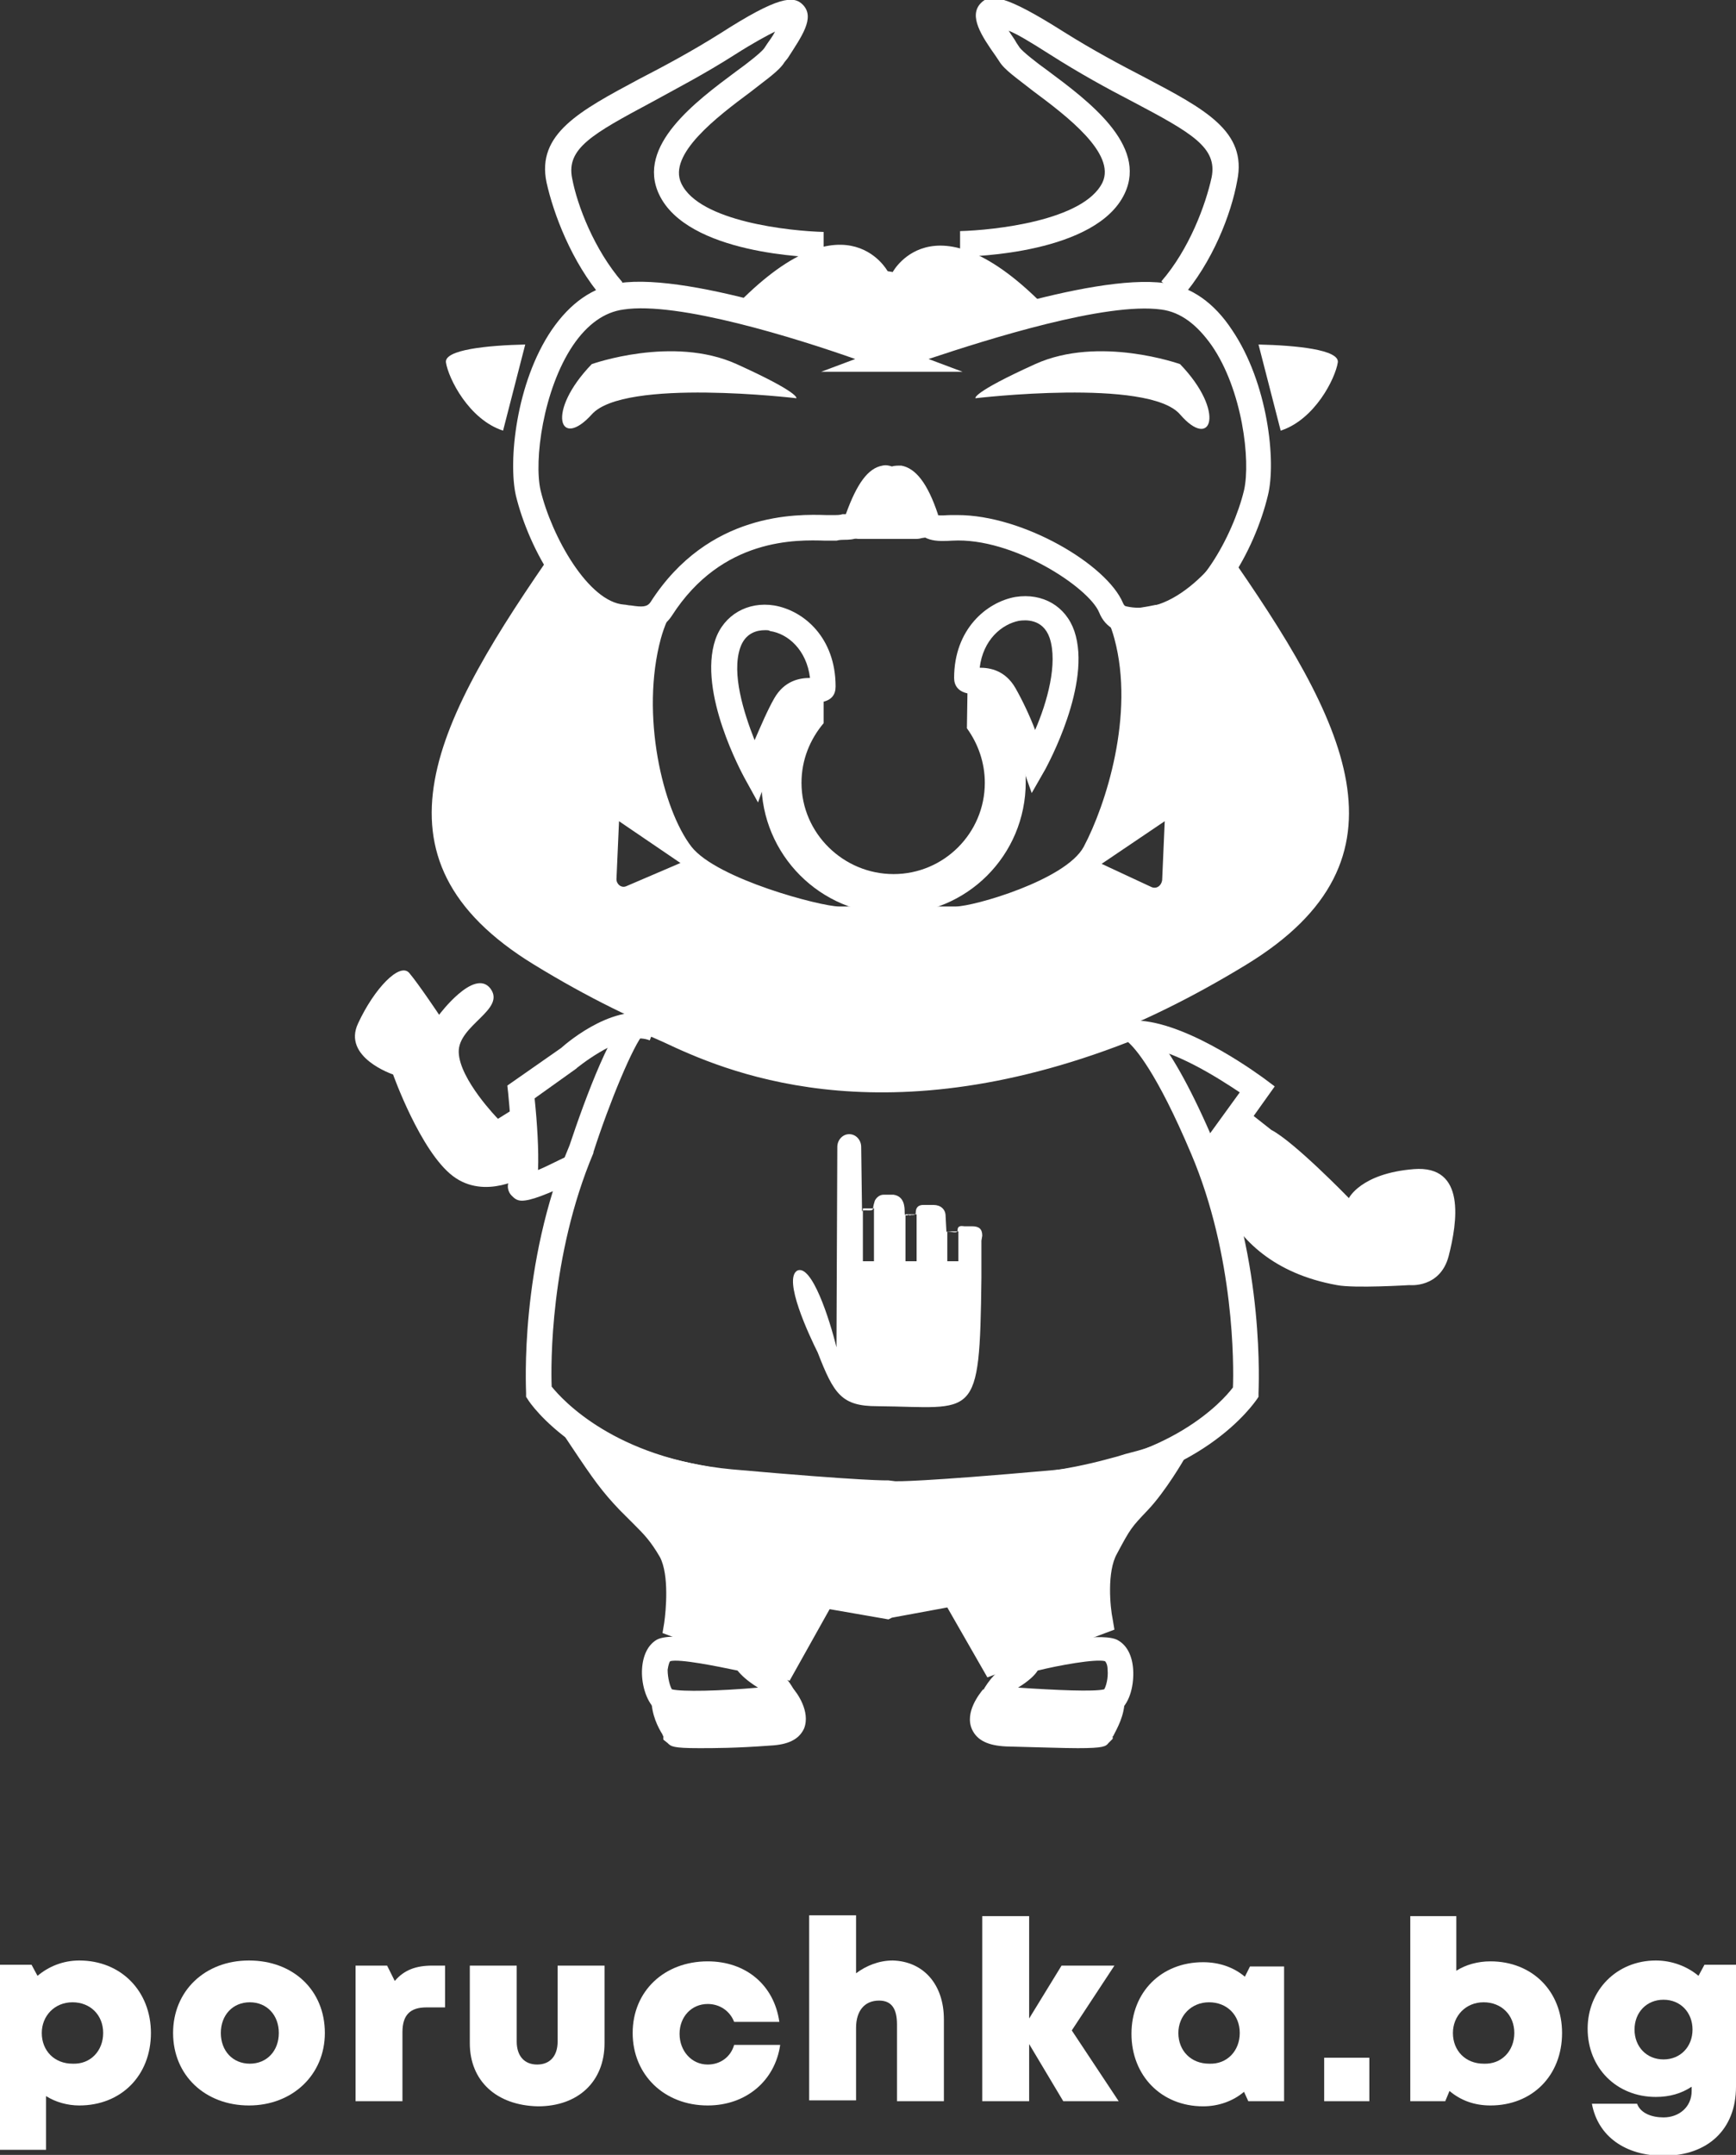 <?xml version="1.0" encoding="utf-8"?>
<!-- Generator: Adobe Illustrator 20.0.0, SVG Export Plug-In . SVG Version: 6.00 Build 0)  -->
<svg version="1.1" id="Layer_1" xmlns="http://www.w3.org/2000/svg" xmlns:xlink="http://www.w3.org/1999/xlink" x="0px" y="0px"
	 viewBox="0 0 203.6 252.7" style="enable-background:new 0 0 203.6 252.7;" xml:space="preserve">
<rect x="0" y="0" width="203.6" height="252.7" fill="#333333" stroke="none"/>
<style type="text/css">
	.st0{fill:#030202;stroke:#2D2323;stroke-width:3;stroke-miterlimit:10;}
	.st1{fill:#333333;}
	.st2{fill:#030202;}
	.st3{fill:#CB9866;}
	.st4{fill:#336667;}
	.st5{fill:#FFCD05;}
	.st6{fill:#F26739;}
	.st7{fill:#FFFFFF;}
	.st8{fill:#339999;}
	.st9{fill:#653614;}
	.st10{fill:#010101;}
	.st11{fill:none;}
	.st12{fill:none;stroke:#FFFFFF;stroke-miterlimit:10;}
</style>
<g>
	<g>
		<g>
			<path class="st7" d="M91.9,199.1c0,0,3.5,4-1.6,4.2c-5.1,0.2-11,0.3-11,0c0-0.3-1.4-1.9-1.4-4"/>
			<path class="st7" d="M82,205c-3.1,0-3.3-0.2-3.7-0.6l-0.5-0.4l0-0.4c0,0-0.1-0.1-0.1-0.2c-0.5-0.8-1.3-2.3-1.3-4.2h3
				c0,1.1,0.6,2,0.9,2.7c0,0,0,0,0,0c2,0.1,7.9-0.1,9.9-0.2c0.8,0,1.2-0.2,1.3-0.2c0-0.3-0.4-1-0.8-1.5l2.3-2
				c0.4,0.4,2.1,2.7,1.3,4.7c-0.6,1.3-1.9,1.9-4,2C86.3,205,83.7,205,82,205z M77.8,203.3C77.8,203.4,77.8,203.4,77.8,203.3
				L77.8,203.3z M80.8,203.3C80.8,203.3,80.8,203.3,80.8,203.3C80.8,203.3,80.8,203.3,80.8,203.3z"/>
		</g>
		<g>
			<path class="st7" d="M81.9,201.3c-4,0-4.7-0.5-5-0.8c-1.2-1.1-1.7-3.2-1.6-4.8c0.1-1.6,0.7-2.8,1.7-3.4c1.7-1,8.4,0.2,11.1,1
				c0.1,0,0.2,0,0.3,0.1l0.1,0l0,0c0.4,0.1,0.7,0.3,0.8,0.3l0.8,0.8L90,195c0.3,0.2,0.6,0.4,0.9,0.6c1.4,0.9,2.3,2.7,2.4,2.9
				l0.9,1.9l-2.1,0.2C87.3,201.1,84.1,201.3,81.9,201.3z M78.8,198.1c1.2,0.3,5.6,0.2,10.1-0.2c-1.3-0.8-2-1.5-2.4-2
				c-2.4-0.5-6.8-1.4-7.9-1.1c-0.1,0.1-0.2,0.4-0.3,1C78.3,196.8,78.6,197.8,78.8,198.1z M78.7,198 M78.6,194.8L78.6,194.8
				L78.6,194.8z"/>
		</g>
	</g>
	<g>
		<g>
			<path class="st7" d="M116.4,199.1c0,0-3.5,4,1.6,4.2c5.1,0.2,11,0.3,11,0c0-0.3,1.4-1.9,1.4-4"/>
			<path class="st7" d="M126.4,205c-1.7,0-4.3-0.1-8.4-0.2c-2.1-0.1-3.4-0.7-4-2c-0.9-2,0.9-4.2,1.3-4.7l2.3,2l-1.1-1l1.1,1
				c-0.4,0.5-0.8,1.2-0.8,1.5c0.1,0.1,0.5,0.2,1.3,0.2c2.1,0.1,8,0.3,9.9,0.2c0,0,0,0,0,0c0.4-0.6,0.9-1.6,0.9-2.7h3
				c0,1.9-0.9,3.4-1.3,4.2c0,0.1-0.1,0.1-0.1,0.1v0.3l-0.5,0.5C129.7,204.8,129.4,205,126.4,205z M127.5,203.3
				C127.5,203.3,127.5,203.3,127.5,203.3C127.5,203.3,127.5,203.3,127.5,203.3z"/>
		</g>
		<g>
			<path class="st7" d="M126.5,201.3c-2.2,0-5.4-0.2-10.2-0.6l-2.1-0.2l0.9-1.9c0.1-0.2,1-2,2.4-2.9c0.3-0.2,0.6-0.4,0.9-0.6
				l-0.3-0.5l0.8-0.8c0.1-0.1,0.4-0.2,0.8-0.3l0,0l0.1,0c0.1,0,0.2,0,0.3-0.1c2.8-0.8,9.5-2.1,11.1-1c1,0.6,1.6,1.8,1.7,3.4
				c0.1,1.6-0.3,3.8-1.6,4.8C131.1,200.7,130.5,201.3,126.5,201.3z M119.4,197.9c4.5,0.3,8.9,0.5,10.1,0.2c0.2-0.3,0.5-1.3,0.4-2.3
				c0-0.6-0.2-0.9-0.3-1c-1.1-0.3-5.5,0.5-7.9,1.1C121.4,196.4,120.7,197.1,119.4,197.9z M129.7,198L129.7,198L129.7,198z
				 M120.4,196.2L120.4,196.2C120.5,196.2,120.5,196.2,120.4,196.2L120.4,196.2C120.5,196.2,120.5,196.2,120.4,196.2z M129.8,194.8
				L129.8,194.8L129.8,194.8z"/>
		</g>
	</g>
	<g>
		<path class="st7" d="M61.6,137.9c0,0-4.7,2.9-8.5,0c-3.8-2.9-7-11.9-7-11.9s-6-2-4.1-6c1.9-4.1,4.9-7.2,6-5.9s3.5,4.9,3.5,4.9
			s4.1-5.5,6-3.1c1.9,2.5-3.8,4.3-3.7,7.5s4.6,7.8,4.6,7.8l3.2-2"/>
	</g>
	<g>
		<path class="st7" d="M141.6,134.6c0,0,0.2,13.4,15.2,16.1c2,0.4,8.5,0,8.5,0s3.6,0.4,4.6-3.4c1-3.9,2.1-10.7-4.1-10.2
			c-6.2,0.5-7.6,3.4-7.6,3.4s-6.4-6.6-9.1-8l-3.3-2.6"/>
	</g>
	<g>
		<path class="st7" d="M104.7,175.7c0,0,15.5-0.2,25.7-3c3.2-0.9,5-1.2,7.4-2.3c0,0-2.2,3.8-4.2,5.9c-2,2.1-2.2,2.4-3.8,5.4
			s-0.7,8.7-0.7,8.7l-12.5,4.7l-4.6-8l-7.6,1.3l-0.3,0.1l-7.6-1.3l-4.6,8l-12.5-4.7c0,0,1-5.6-0.7-8.7c-1.7-3-2.9-3.6-4.9-5.7
			c-2-2.1-2.9-3.4-5.5-7.3c0,0,4.2,2.2,9.6,3.6c10.2,2.8,26.2,3.2,26.2,3.2H104.7z"/>
		<path class="st7" d="M92.6,197.1l-14.9-5.6l0.2-1.2c0.2-1.4,0.6-5.6-0.5-7.7c-1.1-1.9-1.9-2.7-3-3.8c-0.5-0.5-1-1-1.7-1.7
			c-2.1-2.2-3.1-3.6-5.7-7.5l-3.2-4.8l5.1,2.6c0,0,4.2,2.1,9.3,3.5c9.9,2.7,25.7,3.2,25.9,3.2l0.5,0c0.5,0,15.5-0.3,25.3-3
			c0.8-0.2,1.5-0.4,2.1-0.6c2-0.5,3.3-0.9,5-1.7l4.3-2l-2.3,4.1c-0.1,0.2-2.3,4-4.4,6.2c-1.9,2-2,2.1-3.6,5.1
			c-1.2,2.1-0.8,6.3-0.5,7.7l0.2,1.2l-14.9,5.6l-4.7-8.2l-6.5,1.2l-0.4,0.2l-6.9-1.2L92.6,197.1z M81.1,189.5l10.2,3.8l4.5-7.8
			l8.2,1.4l0.2,0l8.6-1.5l4.5,7.8l10.2-3.8c-0.2-2-0.4-5.8,1-8.4c1.7-3.1,2-3.5,4-5.7c0.5-0.6,1.1-1.3,1.6-2.1
			c-0.4,0.1-0.8,0.2-1.3,0.3c-0.6,0.2-1.3,0.3-2.1,0.5c-10.3,2.8-25.4,3.1-26.1,3.1h-0.6c-0.7,0-16.4-0.5-26.6-3.3
			c-1.8-0.5-3.5-1.1-5-1.6c0.8,1,1.5,1.8,2.4,2.8c0.6,0.6,1,1.1,1.5,1.5c1.2,1.1,2.3,2.2,3.6,4.5C81.5,183.7,81.3,187.6,81.1,189.5z
			"/>
	</g>
	<g>
		<path class="st7" d="M61.2,140.8c-0.6,0-0.9-0.3-1.2-0.6c-0.4-0.4-0.7-1.2-0.1-2.1c0.3-0.9,0.1-5.9-0.3-9.9l-0.1-0.9l6.3-4.4
			c0.9-0.8,6.7-5.7,11.5-3.7l-1.1,2.8c-2.7-1.1-7.1,2.1-8.5,3.2l-0.1,0.1l-4.9,3.5c0.3,2.9,0.5,6.1,0.4,8.4c1-0.4,2.3-1.1,3.4-1.6
			l1.4,2.7C63.9,140.2,62.2,140.8,61.2,140.8z M62.5,139.8L62.5,139.8L62.5,139.8z"/>
	</g>
	<g>
		<path class="st7" d="M142.8,136.8l-2.4-1.8l5-6.9c-2.4-1.6-7.8-5.1-11.8-5.4l0.2-3c6.1,0.5,14.2,6.6,14.5,6.8l1.2,0.9L142.8,136.8
			z"/>
	</g>
	<g>
		<path class="st7" d="M105.3,176.7c-0.2,0-0.3,0-0.3,0h-0.8c-0.5,0-3.8,0-18.8-1.3c-16.9-1.5-23.3-10.9-23.5-11.3l-0.2-0.3l0-0.4
			c0-0.6-0.8-15.1,5.1-29.1c1.8-5.4,5.2-14.7,7.6-15.8c1.1-0.5,2.2,0,4.6,1.1c7.2,3.3,24.1,11.1,52.8-0.3l0.3-0.1l0.4,0
			c1.4,0.1,4.6,2.3,10,15c5.9,14,5.1,28.6,5.1,29.2l0,0.4l-0.2,0.3c-0.3,0.4-6.6,9.8-23.5,11.3C110.5,176.5,106.4,176.7,105.3,176.7
			z M105,173.7l0.1,0c0.1,0,2.7,0.1,18.4-1.3c13.8-1.3,19.9-8.1,21.1-9.7c0.1-2.5,0.2-15.4-4.9-27.4c-4.1-9.7-6.6-12.4-7.4-13.1
			c-29.5,11.5-47.7,3.2-54.5,0c-0.9-0.4-1.8-0.8-2.3-1c-1.2,1.3-4,8-5.9,13.9l0,0.1c-5.1,12.1-5,24.9-4.9,27.4
			c1.2,1.5,7.4,8.4,21.1,9.7c15.7,1.4,18.3,1.3,18.4,1.3L105,173.7z M131.9,122L131.9,122L131.9,122z M75.1,121.2L75.1,121.2
			L75.1,121.2z"/>
	</g>
	<g>
		<path class="st7" d="M115.2,144.9c0-0.8-0.4-1.1-1.2-1.1h-0.9c-0.2,0-0.8-0.2-0.8,0.5c0,0.5-1.3-0.1-1.3,0.2l-0.1-1.9
			c0-0.8-0.6-1.3-1.4-1.3h-1.2c-0.2,0-0.9,0-0.9,0.9c0,0.5-0.7,0.1-0.7,0.4c0-0.4-0.6,0.3-0.6-0.4c0-0.6,0-1.9-1.3-2.1l-1.2,0
			c-0.4,0-0.8,0.3-1,0.7c-0.1,0.3-0.2,0.7-0.2,0.9c0,0.5-1.3,0-1.3,0.4l-0.1-7.6c0-0.8-0.6-1.5-1.4-1.5c-0.8,0-1.4,0.7-1.4,1.5
			l-0.1,23.5c-0.8-3.3-2.9-9.8-4.6-9c-1.7,1,1.4,7.6,2.4,9.6c1.9,4.9,2.8,6.3,7,6.3c11.5,0.1,12,2,12.2-15v-4.4 M102.5,147.9h-1.3
			v-6.2h1.3V147.9z M107.5,147.9h-1.3v-5.5h1.3V147.9z M112.4,147.9h-1.3v-3.5h1.3V147.9z"/>
	</g>
	<g>
		<path class="st7" d="M70.7,35c-3.7-4.3-5.8-10-6.6-13.6C62.9,15.7,68,13,74.9,9.3c2.9-1.5,6.1-3.2,9.6-5.4
			c6.7-4.3,8.6-4.5,9.7-3.3c1.4,1.5-0.2,3.7-1.8,6.2L92,7.3c-0.6,1-2.1,2-4,3.5c-3.9,2.9-9.7,7.3-8.1,10.7
			c2.1,4.5,12.8,5.6,16.7,5.7l0,3c-1.6,0-16-0.4-19.3-7.4c-2.7-5.7,4.3-10.9,9-14.4c1.4-1,2.9-2.2,3.3-2.7l0.4-0.6
			c0.2-0.3,0.6-0.8,0.9-1.4c-1,0.5-2.5,1.3-4.7,2.7c-3.6,2.3-6.9,4-9.8,5.6c-6.9,3.7-10,5.4-9.3,8.9c0.6,3.2,2.6,8.4,5.9,12.2
			L70.7,35z"/>
	</g>
	<g>
		<path class="st7" d="M138.5,35l-2.3-2c3.3-3.8,5.2-9,5.9-12.2c0.7-3.5-2.3-5.2-9.3-8.9c-2.9-1.5-6.2-3.3-9.8-5.6
			c-2.2-1.4-3.7-2.3-4.7-2.7c0.3,0.5,0.7,1,0.9,1.4l0.4,0.6c0.4,0.5,1.9,1.7,3.3,2.7c4.7,3.5,11.7,8.7,9,14.4
			c-3.3,7-17.7,7.4-19.3,7.4l0-3c3.9-0.1,14.5-1.2,16.7-5.7c1.6-3.4-4.2-7.8-8.1-10.7c-1.9-1.5-3.4-2.5-4-3.5l-0.4-0.6
			c-1.7-2.4-3.2-4.7-1.8-6.2c1.1-1.2,2.9-1,9.7,3.3c3.5,2.2,6.7,3.9,9.6,5.4c7,3.7,12,6.3,10.8,12.1C144.4,25.1,142.2,30.8,138.5,35
			z"/>
	</g>
	<g>
		<path class="st7" d="M104.1,31.8c0,0-5.2-9.6-18.7,5l19,5.4l19.7-4.6c-14.1-15.6-19.4-5.7-19.4-5.7"/>
	</g>
	<g>
		<path class="st7" d="M61.6,40.4c-4.4,0.1-9.5,0.6-9.3,2.1c0.3,1.9,2.7,6.7,6.7,8"/>
	</g>
	<g>
		<path class="st7" d="M88.9,94.1l-1.6-2.9c-0.2-0.4-5.5-10-3.4-16.2c1-2.9,3.8-4.5,6.9-4c3.5,0.6,7.2,3.8,7.2,9.5
			c0,0.9-0.4,1.9-2.5,1.9c-1,0-1.6,0-2.1,0.9C91.8,86.1,90.1,91,90,91L88.9,94.1z M89.7,73.9c-0.9,0-2.3,0.3-2.9,2.1
			c-1,3,0.4,7.5,1.7,10.8c0.7-1.6,1.5-3.5,2.3-4.9v0c1.2-2.1,3-2.4,4.2-2.4c-0.4-3.3-2.6-5.2-4.7-5.5C90.2,73.9,90,73.9,89.7,73.9z"
			/>
	</g>
	<g>
		<path class="st7" d="M121,93l-1.1-3.1c0,0-1.8-4.9-3.4-7.6c-0.5-0.9-1.1-0.9-2.1-0.9c-2.1,0-2.5-1.1-2.5-1.9
			c0-5.7,3.8-8.9,7.2-9.5c3.2-0.5,5.9,1.1,6.9,4c2.1,6.2-3.2,15.8-3.4,16.2L121,93z M114.9,78.3c1.2,0,3,0.3,4.2,2.4
			c0.8,1.4,1.7,3.3,2.3,4.9c1.4-3.2,2.7-7.8,1.7-10.8c-0.8-2.3-2.9-2.1-3.6-2C117.5,73.2,115.3,75,114.9,78.3z"/>
	</g>
	<g>
		<path class="st7" d="M113.4,85.4c1.3,1.8,2.1,4,2.1,6.4c0,5.9-4.8,10.7-10.7,10.7S94,97.7,94,91.8c0-2.7,1-5.1,2.6-7l0-6.2
			c-4.4,2.7-7.3,7.6-7.3,13.1c0,8.5,6.9,15.5,15.5,15.5s15.5-6.9,15.5-15.5c0-5.4-2.7-10.1-6.8-12.8L113.4,85.4z"/>
	</g>
	<g>
		<path class="st7" d="M100.6,60.8c4.5-11.7,8.8,2.1,10.8,2c2-0.1,8.2,1.2,10.3,2c2.1,0.8,1.8,1.8,8.6,5.6s13.4-6.1,13.4-6.1
			c14.2,20.3,22.8,36.4,2.5,48.8c-25.7,15.7-41.8,13.2-41.8,13.2s-16.2,2.5-41.8-13.2c-20.4-12.5-11.5-28.7,2.8-49.2
			c0,0,1.5,6.2,4.6,7.3c3,1.1,8.2,0.4,9.5-0.7s2.8-4.4,9.5-6.7C95.2,61.9,99.6,63,100.6,60.8 M112.1,106.3c2.1,0,12.9-3.1,15-7
			c2.6-4.9,6-15.5,3.6-24.4c-3.2-11.9-17.7-12.6-22.6-11.8c-0.3,0.1-0.6,0.1-0.9,0.1H101c-0.3,0-0.6,0-0.9-0.1
			c-4.8-0.9-19.3-0.2-22.6,11.8c-2.4,8.9,0.2,20,3.6,24.4c3,3.8,15.2,7,17.3,7 M129.2,101.3l5.8,2.7c0.6,0.3,1.2-0.1,1.3-0.8
			l0.3-6.9L129.2,101.3z M72.6,96.3l-0.3,6.8c0,0.6,0.6,1.1,1.2,0.8l6.3-2.7L72.6,96.3z"/>
	</g>
	<g>
		<path class="st7" d="M132.9,74.3c-1.5,0-3.2-0.5-4-2.5c-1.2-2.9-10.1-8.8-17.2-8.4c-1.8,0.1-3.8,0.2-4.6-2.1c-1.2-3.3-2-3.7-2-3.7
			c0,0,0.2,0.1,0.5-0.2l-1-0.8l-1,0.8c0.2,0.3,0.4,0.2,0.5,0.2c0,0-0.9,0.4-2,3.7c-0.7,1.9-2,2-3.1,2c-0.2,0-0.5,0-0.9,0.1
			c-0.3,0-0.7,0-1.3,0c-3.3-0.1-12.1-0.4-18,8.8c-1.5,2.3-4,1.9-5.2,1.7c-0.2,0-0.4-0.1-0.6-0.1c-6.2-0.5-11-9.5-12.5-15.7
			c-0.9-4,0-13.2,4.2-19.4c2.2-3.2,4.8-5,7.9-5.5c8.7-1.3,28,5.7,32,7.2c4-1.5,23.3-8.4,32-7.2c3.1,0.4,5.8,2.3,7.9,5.5
			c4.2,6.2,5.2,15.4,4.2,19.4c-1.5,6.3-6.3,15.3-12.5,15.7c-0.3,0-0.7,0.1-1.1,0.2C134.6,74.2,133.7,74.3,132.9,74.3z M112.3,60.4
			c7.7,0,17.5,5.8,19.4,10.3c0.3,0.7,0.9,0.8,3,0.4c0.5-0.1,0.9-0.2,1.4-0.2c4.2-0.3,8.5-8,9.8-13.4c0.8-3.5-0.2-11.8-3.8-17
			c-1.7-2.4-3.6-3.9-5.9-4.2c-6.5-0.9-20.4,3.5-27.3,5.8l4,1.5H96.3l4-1.5c-6.8-2.4-20.8-6.8-27.2-5.8c-2.2,0.3-4.2,1.7-5.9,4.2
			c-3.5,5.2-4.6,13.5-3.8,17c1.3,5.4,5.6,13.1,9.8,13.4c0.2,0,0.5,0.1,0.8,0.1c1.3,0.2,1.9,0.2,2.3-0.4C83.1,60,93.5,60.3,96.9,60.4
			c0.4,0,0.8,0,0.9,0c0.4,0,0.7,0,1-0.1c0.1,0,0.3,0,0.4,0c0,0,0,0,0,0c1.3-3.6,2.6-5.4,4.3-5.7c0.4-0.1,0.8,0,1.1,0.1
			c0.3-0.1,0.7-0.1,1.1-0.1c1.7,0.3,3.1,2.1,4.3,5.7c0,0,0,0.1,0,0.1c0.3,0.1,1,0,1.5,0C111.8,60.4,112.1,60.4,112.3,60.4z
			 M99.1,60.6L99.1,60.6L99.1,60.6z"/>
	</g>
	<g>
		<path class="st7" d="M69.4,48.6c3.8-4.3,24-1.9,24-1.9s0.5-0.6-7-4s-17,0-17,0C64,48.3,65.6,52.8,69.4,48.6z"/>
	</g>
	<g>
		<path class="st7" d="M138.4,42.7c0,0-9.5-3.4-17,0s-7,4-7,4s20.3-2.4,24,1.9S143.8,48.3,138.4,42.7z"/>
	</g>
	<g>
		<path class="st7" d="M147.6,40.4c4.4,0.1,9.5,0.6,9.3,2.1c-0.3,1.9-2.7,6.7-6.7,8"/>
	</g>
</g>
<g>
	<path class="st7" d="M17.7,238.4c0,5-3.5,8.5-8.4,8.5c-1.4,0-2.8-0.4-3.9-1.1v6.3H0v-21.7h3.7l0.7,1.3c1.3-1.1,3-1.8,4.9-1.8
		C14.2,229.9,17.7,233.5,17.7,238.4z M12.1,238.4c0-2.1-1.5-3.6-3.6-3.6c-2.1,0-3.6,1.6-3.6,3.6c0,2.1,1.5,3.6,3.6,3.6
		C10.6,242.1,12.1,240.5,12.1,238.4z"/>
	<path class="st7" d="M20.3,238.4c0-4.9,3.7-8.5,8.9-8.5c5.2,0,8.9,3.5,8.9,8.5c0,4.9-3.8,8.5-8.9,8.5
		C24.1,246.9,20.3,243.4,20.3,238.4z M32.7,238.4c0-2.1-1.4-3.6-3.4-3.6c-2,0-3.4,1.5-3.4,3.6s1.4,3.6,3.4,3.6
		C31.3,242,32.7,240.5,32.7,238.4z"/>
	<path class="st7" d="M52.2,230.4v5H50c-1.9,0-2.8,0.9-2.8,2.9v8.1h-5.5v-15.9h3.7l0.9,1.8c1.1-1.3,2.5-1.8,4.4-1.8H52.2z"/>
	<path class="st7" d="M55.1,239.6v-9.1h5.5v8.9c0,1.7,0.9,2.7,2.4,2.7c1.5,0,2.4-1,2.4-2.7v-8.9h5.5v9.1c0,4.5-3.1,7.4-7.8,7.4
		C58.2,246.9,55.1,244,55.1,239.6z"/>
	<path class="st7" d="M83,246.9c-5.1,0-8.8-3.6-8.8-8.5c0-4.9,3.7-8.4,8.8-8.4c4.5,0,7.8,2.8,8.4,7.1h-5.3c-0.5-1.3-1.7-2.1-3.1-2.1
		c-1.9,0-3.3,1.5-3.3,3.5s1.4,3.6,3.3,3.6c1.5,0,2.7-0.9,3.1-2.3h5.4C90.9,244,87.5,246.9,83,246.9L83,246.9z"/>
	<path class="st7" d="M110.7,236.8v9.6h-5.5v-9c0-1.8-0.6-2.8-2.1-2.8c-1.7,0-2.7,1.2-2.7,3.2v8.5h-5.5v-21.7h5.5v6.8
		c1.2-0.9,2.7-1.5,4.3-1.5C108.3,230,110.7,232.7,110.7,236.8z"/>
	<path class="st7" d="M124.7,246.4l-4-6.7v6.7h-5.5v-21.7h5.5v12l3.8-6.2h6.2l-5,7.6l5.5,8.3H124.7z"/>
	<path class="st7" d="M150.6,230.5v15.9h-4.2l-0.5-1.1c-1.3,1.1-3,1.7-4.8,1.7c-4.9,0-8.4-3.6-8.4-8.5c0-4.9,3.5-8.4,8.4-8.4
		c1.9,0,3.6,0.6,4.9,1.7l0.6-1.2H150.6z M145.4,238.4c0-2.1-1.5-3.6-3.6-3.6c-2.1,0-3.6,1.6-3.6,3.6c0,2.1,1.5,3.6,3.6,3.6
		C143.9,242.1,145.4,240.5,145.4,238.4z"/>
	<path class="st7" d="M155.3,241.3h5.3v5.1h-5.3V241.3z"/>
	<path class="st7" d="M183.2,238.4c0,5-3.5,8.5-8.4,8.5c-1.9,0-3.5-0.6-4.8-1.7l-0.5,1.2h-4.1v-21.7h5.4v6.4c1.1-0.7,2.5-1.1,4-1.1
		C179.7,230,183.2,233.5,183.2,238.4z M177.6,238.4c0-2.1-1.5-3.6-3.6-3.6s-3.6,1.6-3.6,3.6c0,2.1,1.5,3.6,3.6,3.6
		C176.1,242.1,177.6,240.5,177.6,238.4z"/>
	<path class="st7" d="M203.6,230.5v14.2c0,5-3.3,8.1-8.5,8.1c-4.5,0-7.7-2.3-8.4-6.1h5.3c0.4,1.1,1.7,1.6,3.1,1.6
		c1.8,0,3.3-1.2,3.3-3.1v-0.5c-1.2,0.8-2.6,1.2-4.2,1.2c-4.6,0-8-3.4-8-8c0-4.5,3.4-8,8-8c1.9,0,3.7,0.7,5,1.8l0.7-1.3H203.6z
		 M198.5,238c0-2-1.4-3.5-3.4-3.5c-2,0-3.4,1.5-3.4,3.5c0,2,1.4,3.5,3.4,3.5C197.1,241.5,198.5,240,198.5,238z"/>
</g>
</svg>
